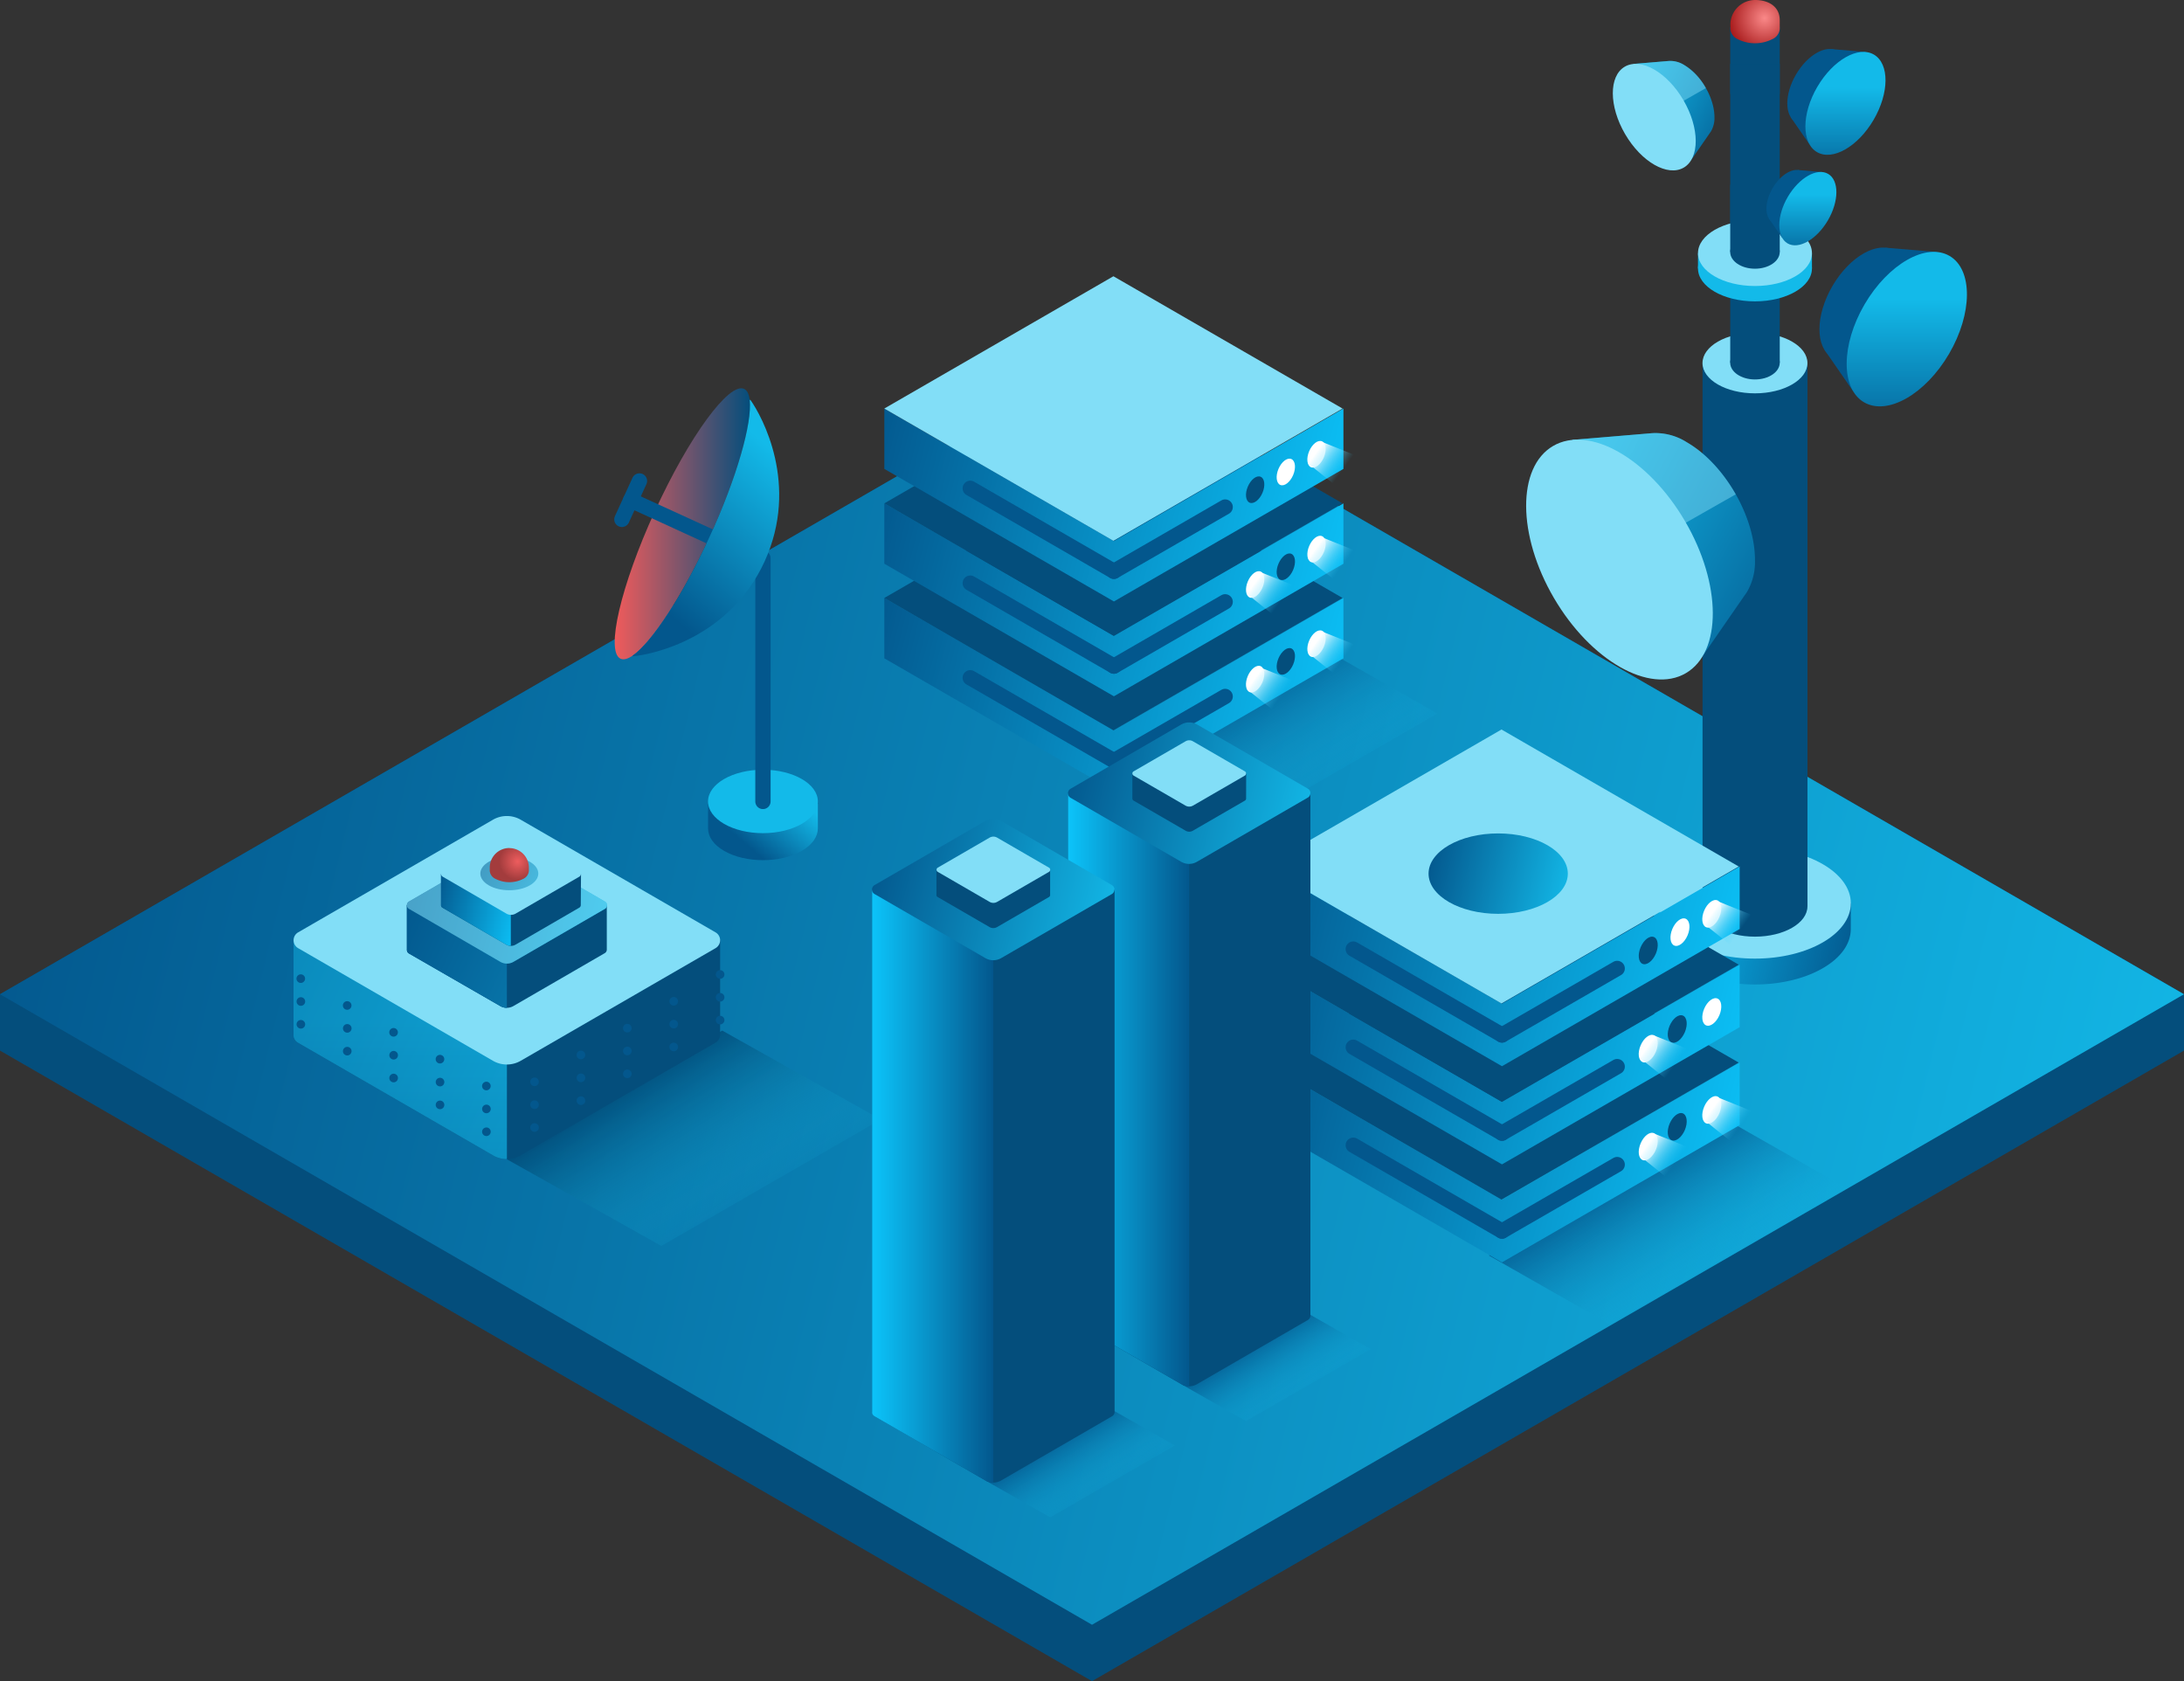 <svg xmlns="http://www.w3.org/2000/svg" xmlns:xlink="http://www.w3.org/1999/xlink" width="581.85" height="447.83" viewBox="0 0 581.85 447.83"><rect x="0" y="0" width="581.85" height="447.83" fill="#333333" stroke="none"/><defs><style>.cls-1{isolation:isolate;}.cls-2{fill:#044e7c;}.cls-3{fill:url(#linear-gradient);}.cls-25,.cls-37,.cls-4,.cls-49,.cls-52{mix-blend-mode:darken;}.cls-4{fill:url(#linear-gradient-2);}.cls-5{fill:url(#linear-gradient-3);}.cls-10,.cls-23,.cls-6{opacity:0.5;}.cls-6{fill:url(#linear-gradient-4);}.cls-12,.cls-20,.cls-7{fill:#82def7;}.cls-28,.cls-32,.cls-8{fill:none;}.cls-28,.cls-8{stroke:#03578d;stroke-linecap:round;stroke-linejoin:round;}.cls-8{stroke-width:2.29px;stroke-dasharray:0 14.28;}.cls-9{fill:#03578d;}.cls-10{fill:url(#linear-gradient-5);}.cls-11{fill:url(#linear-gradient-6);}.cls-12{opacity:0.55;}.cls-13{fill:url(#linear-gradient-7);}.cls-14{fill:url(#radial-gradient);}.cls-15{fill:#13bae9;}.cls-16{fill:url(#linear-gradient-8);}.cls-17{fill:url(#linear-gradient-9);}.cls-18{fill:url(#linear-gradient-10);}.cls-19{fill:url(#linear-gradient-11);}.cls-20{opacity:0.47;}.cls-21{fill:url(#linear-gradient-12);}.cls-22{fill:url(#linear-gradient-13);}.cls-23{fill:url(#linear-gradient-14);}.cls-24{fill:url(#radial-gradient-2);}.cls-25{fill:url(#linear-gradient-15);}.cls-26{fill:url(#linear-gradient-16);}.cls-27{fill:#fff;}.cls-28{stroke-width:4.08px;}.cls-29{fill:url(#linear-gradient-17);}.cls-30{fill:url(#linear-gradient-18);}.cls-31{fill:url(#linear-gradient-19);}.cls-33{fill:url(#linear-gradient-20);}.cls-34{fill:url(#linear-gradient-21);}.cls-35{fill:url(#linear-gradient-22);}.cls-36{fill:url(#linear-gradient-23);}.cls-37{fill:url(#linear-gradient-24);}.cls-38{fill:url(#linear-gradient-25);}.cls-39{fill:url(#linear-gradient-26);}.cls-40{fill:url(#linear-gradient-27);}.cls-41{fill:url(#linear-gradient-28);}.cls-42{fill:url(#linear-gradient-29);}.cls-43{fill:url(#linear-gradient-30);}.cls-44{fill:url(#linear-gradient-31);}.cls-45{fill:url(#linear-gradient-32);}.cls-46{fill:url(#linear-gradient-33);}.cls-47{fill:url(#linear-gradient-34);}.cls-48{fill:url(#linear-gradient-35);}.cls-49{fill:url(#linear-gradient-36);}.cls-50{fill:url(#linear-gradient-37);}.cls-51{fill:url(#linear-gradient-38);}.cls-52{fill:url(#linear-gradient-39);}.cls-53{fill:url(#linear-gradient-40);}.cls-54{fill:url(#linear-gradient-41);}</style><linearGradient id="linear-gradient" x1="-0.67" y1="193.42" x2="599.76" y2="340.49" gradientUnits="userSpaceOnUse"><stop offset="0" stop-color="#03578d"/><stop offset="1" stop-color="#13bae9"/></linearGradient><linearGradient id="linear-gradient-2" x1="171.1" y1="282.08" x2="199.15" y2="326.98" gradientUnits="userSpaceOnUse"><stop offset="0" stop-color="#004673"/><stop offset="1" stop-color="#13bae9" stop-opacity="0"/></linearGradient><linearGradient id="linear-gradient-3" x1="106.62" y1="271.19" x2="106.62" y2="365.99" gradientUnits="userSpaceOnUse"><stop offset="0" stop-color="#13bae9"/><stop offset="1" stop-color="#03578d"/></linearGradient><linearGradient id="linear-gradient-4" x1="73.04" y1="247.23" x2="199.45" y2="305.94" xlink:href="#linear-gradient"/><linearGradient id="linear-gradient-5" x1="105.98" y1="239.65" x2="165.22" y2="267.16" xlink:href="#linear-gradient"/><linearGradient id="linear-gradient-6" x1="108.31" y1="234.6" x2="163.33" y2="248.08" xlink:href="#linear-gradient"/><linearGradient id="linear-gradient-7" x1="440.31" y1="240.83" x2="495.02" y2="254.23" gradientUnits="userSpaceOnUse"><stop offset="0" stop-color="#0cc4fa"/><stop offset="1" stop-color="#03578d"/></linearGradient><radialGradient id="radial-gradient" cx="470.09" cy="4.84" r="10.08" gradientUnits="userSpaceOnUse"><stop offset="0" stop-color="#fa8888"/><stop offset="1" stop-color="#a31415"/></radialGradient><linearGradient id="linear-gradient-8" x1="508" y1="79.66" x2="508" y2="120.82" gradientTransform="translate(327.31 -395.13) rotate(59.69)" xlink:href="#linear-gradient-3"/><linearGradient id="linear-gradient-9" x1="481.64" y1="51.78" x2="481.64" y2="71.31" gradientTransform="translate(286.55 -388.27) rotate(59.69)" xlink:href="#linear-gradient-3"/><linearGradient id="linear-gradient-10" x1="491.66" y1="22.19" x2="491.66" y2="49.61" gradientTransform="matrix(0.5, 0.86, -0.86, 0.5, 267.29, -410.82)" xlink:href="#linear-gradient-3"/><linearGradient id="linear-gradient-11" x1="416.91" y1="127.78" x2="486.49" y2="164.76" xlink:href="#linear-gradient-3"/><linearGradient id="linear-gradient-12" x1="434.26" y1="21.75" x2="465.17" y2="38.18" xlink:href="#linear-gradient-3"/><linearGradient id="linear-gradient-13" x1="115.94" y1="236.19" x2="140.03" y2="242.09" gradientUnits="userSpaceOnUse"><stop offset="0" stop-color="#03578d"/><stop offset="1" stop-color="#0cc4fa"/></linearGradient><linearGradient id="linear-gradient-14" x1="128.08" y1="229.17" x2="152.15" y2="240.34" xlink:href="#linear-gradient"/><radialGradient id="radial-gradient-2" cx="137.9" cy="229.51" r="4.89" gradientUnits="userSpaceOnUse"><stop offset="0" stop-color="#ed5d5e"/><stop offset="1" stop-color="#a33c3d"/></radialGradient><linearGradient id="linear-gradient-15" x1="433.9" y1="308.85" x2="455.94" y2="344.12" gradientUnits="userSpaceOnUse"><stop offset="0" stop-color="#03578d"/><stop offset="1" stop-color="#13bae9" stop-opacity="0"/></linearGradient><linearGradient id="linear-gradient-16" x1="332.21" y1="285.27" x2="467.1" y2="318.31" xlink:href="#linear-gradient-13"/><linearGradient id="linear-gradient-17" x1="332.21" y1="259.17" x2="467.1" y2="292.21" xlink:href="#linear-gradient-13"/><linearGradient id="linear-gradient-18" x1="332.21" y1="233.02" x2="467.1" y2="266.06" xlink:href="#linear-gradient-13"/><linearGradient id="linear-gradient-19" x1="380.36" y1="228.12" x2="419.03" y2="237.59" xlink:href="#linear-gradient"/><linearGradient id="linear-gradient-20" x1="456.64" y1="242.51" x2="463.74" y2="247.68" gradientUnits="userSpaceOnUse"><stop offset="0" stop-color="#fff"/><stop offset="1" stop-color="#2ed0ff" stop-opacity="0"/></linearGradient><linearGradient id="linear-gradient-21" x1="439.43" y1="278.16" x2="446.53" y2="283.33" xlink:href="#linear-gradient-20"/><linearGradient id="linear-gradient-22" x1="456.64" y1="294.75" x2="463.74" y2="299.92" xlink:href="#linear-gradient-20"/><linearGradient id="linear-gradient-23" x1="439.43" y1="304.28" x2="446.53" y2="309.45" xlink:href="#linear-gradient-20"/><linearGradient id="linear-gradient-24" x1="326.92" y1="182.71" x2="348.21" y2="216.78" xlink:href="#linear-gradient-15"/><linearGradient id="linear-gradient-25" x1="231.14" y1="161.43" x2="361.42" y2="193.34" xlink:href="#linear-gradient-13"/><linearGradient id="linear-gradient-26" x1="231.14" y1="136.22" x2="361.42" y2="168.13" xlink:href="#linear-gradient-13"/><linearGradient id="linear-gradient-27" x1="231.14" y1="110.96" x2="361.42" y2="142.87" xlink:href="#linear-gradient-13"/><linearGradient id="linear-gradient-28" x1="351.06" y1="119.98" x2="357.92" y2="124.98" xlink:href="#linear-gradient-20"/><linearGradient id="linear-gradient-29" x1="334.74" y1="154.7" x2="341.6" y2="159.7" xlink:href="#linear-gradient-20"/><linearGradient id="linear-gradient-30" x1="351.06" y1="170.48" x2="357.92" y2="175.48" xlink:href="#linear-gradient-20"/><linearGradient id="linear-gradient-31" x1="334.74" y1="180.11" x2="341.6" y2="185.11" xlink:href="#linear-gradient-20"/><linearGradient id="linear-gradient-32" x1="351.06" y1="145.4" x2="357.92" y2="150.4" xlink:href="#linear-gradient-20"/><linearGradient id="linear-gradient-33" x1="210.01" y1="210.41" x2="198.13" y2="224.45" xlink:href="#linear-gradient-3"/><linearGradient id="linear-gradient-34" x1="163.76" y1="139.54" x2="199.8" y2="139.54" gradientTransform="translate(232.93 -83.84) rotate(65.39)" gradientUnits="userSpaceOnUse"><stop offset="0" stop-color="#f05b5b"/><stop offset="1" stop-color="#044e7c"/></linearGradient><linearGradient id="linear-gradient-35" x1="208.14" y1="121.71" x2="174.92" y2="160.96" xlink:href="#linear-gradient-3"/><linearGradient id="linear-gradient-36" x1="334.6" y1="355.38" x2="346.22" y2="373.97" xlink:href="#linear-gradient-15"/><linearGradient id="linear-gradient-37" x1="284.51" y1="288.04" x2="316.81" y2="288.04" xlink:href="#linear-gradient-7"/><linearGradient id="linear-gradient-38" x1="284.4" y1="203.37" x2="351.14" y2="219.72" xlink:href="#linear-gradient"/><linearGradient id="linear-gradient-39" x1="282.43" y1="381.04" x2="294.04" y2="399.63" xlink:href="#linear-gradient-15"/><linearGradient id="linear-gradient-40" x1="232.34" y1="313.69" x2="264.64" y2="313.69" xlink:href="#linear-gradient-7"/><linearGradient id="linear-gradient-41" x1="232.23" y1="229.02" x2="298.97" y2="245.37" xlink:href="#linear-gradient"/></defs><title>header-img</title><g class="cls-1"><g id="Layer_2" data-name="Layer 2"><g id="Landing_Page_4" data-name="Landing Page 4"><polygon class="cls-2" points="581.85 264.85 290.92 96.88 0 264.85 0 279.86 290.93 447.83 581.85 279.86 581.85 264.85"/><polygon class="cls-3" points="290.93 432.81 0 264.85 290.92 96.88 581.85 264.85 290.93 432.81"/><polygon class="cls-4" points="234.65 298.22 192.42 274.53 133.96 308.21 176.19 331.9 234.65 298.22"/><path class="cls-2" d="M191.85,250.43l-53.11-6.93a7.4,7.4,0,0,0-7.42,0l-53.11,6.93v25.21h0a2.4,2.4,0,0,0,1.21,2.1l51.9,30a7.4,7.4,0,0,0,7.42,0l51.9-30a2.4,2.4,0,0,0,1.21-2.1h0Z"/><path class="cls-5" d="M131.32,243.5l-53.11,6.93v25.21a2.4,2.4,0,0,0,1.21,2.1l51.9,30a7.36,7.36,0,0,0,3.71,1V242.5A7.46,7.46,0,0,0,131.32,243.5Z"/><path class="cls-6" d="M131.32,243.5l-53.11,6.93v25.21a2.4,2.4,0,0,0,1.21,2.1l51.9,30a7.36,7.36,0,0,0,3.71,1V242.5A7.46,7.46,0,0,0,131.32,243.5Z"/><path class="cls-7" d="M131.32,282.57l-51.9-30a2.43,2.43,0,0,1,0-4.2l51.9-30a7.4,7.4,0,0,1,7.42,0l51.9,30a2.43,2.43,0,0,1,0,4.2l-51.9,30A7.4,7.4,0,0,1,131.32,282.57Z"/><path class="cls-8" d="M191.85,259.58,137.52,291a5,5,0,0,1-5,0L78.21,259.58"/><path class="cls-8" d="M191.85,265.66,137.52,297.1a4.93,4.93,0,0,1-5,0L78.21,265.66"/><path class="cls-8" d="M191.85,271.74l-54.33,31.44a5,5,0,0,1-5,0L78.21,271.73"/><path class="cls-2" d="M161.66,241.15l-24.89-3.25a3.49,3.49,0,0,0-3.48,0l-24.88,3.25V253h0a1.1,1.1,0,0,0,.56,1L133.29,268a3.49,3.49,0,0,0,3.48,0l24.32-14.08a1.11,1.11,0,0,0,.57-1h0Z"/><path class="cls-9" d="M133.29,237.9l-24.88,3.25V253a1.1,1.1,0,0,0,.56,1L133.29,268a3.5,3.5,0,0,0,1.74.47V237.43A3.5,3.5,0,0,0,133.29,237.9Z"/><path class="cls-10" d="M133.29,237.9l-24.88,3.25V253a1.1,1.1,0,0,0,.56,1L133.29,268a3.5,3.5,0,0,0,1.74.47V237.43A3.5,3.5,0,0,0,133.29,237.9Z"/><path class="cls-11" d="M133.29,256.21,109,242.13a1.13,1.13,0,0,1,0-2l24.32-14.08a3.44,3.44,0,0,1,3.48,0l24.32,14.08a1.13,1.13,0,0,1,0,2l-24.32,14.08A3.49,3.49,0,0,1,133.29,256.21Z"/><path class="cls-12" d="M133.29,256.21,109,242.13a1.13,1.13,0,0,1,0-2l24.32-14.08a3.44,3.44,0,0,1,3.48,0l24.32,14.08a1.13,1.13,0,0,1,0,2l-24.32,14.08A3.49,3.49,0,0,1,133.29,256.21Z"/><path class="cls-13" d="M493.09,240.62h-2.95a18.77,18.77,0,0,0-4.53-3.54c-10-5.76-26.14-5.76-36.11,0a19,19,0,0,0-4.54,3.54H442v6.89h0c0,3.77,2.49,7.54,7.48,10.42,10,5.76,26.14,5.76,36.11,0,5-2.88,7.48-6.65,7.48-10.42h0Z"/><ellipse class="cls-7" cx="467.55" cy="240.62" rx="25.54" ry="14.74"/><rect class="cls-2" x="453.58" y="96.71" width="27.96" height="144.73"/><ellipse class="cls-7" cx="467.55" cy="96.71" rx="13.98" ry="8.07"/><ellipse class="cls-2" cx="467.55" cy="241.44" rx="13.98" ry="8.07"/><rect class="cls-2" x="460.96" y="7.22" width="13.19" height="89.4"/><path class="cls-14" d="M467.55,0c3.65,0,6.6,1.75,6.6,5.39V7.72h0a3.26,3.26,0,0,1-1.93,2.69,10.3,10.3,0,0,1-9.33,0A3.26,3.26,0,0,1,461,7.72V6.6A6.59,6.59,0,0,1,467.55,0Z"/><ellipse class="cls-2" cx="467.55" cy="96.62" rx="6.6" ry="4.46"/><ellipse class="cls-15" cx="467.55" cy="71.52" rx="15.18" ry="8.76"/><rect class="cls-15" x="452.37" y="67.43" width="30.36" height="4.09"/><ellipse class="cls-7" cx="467.55" cy="67.43" rx="15.18" ry="8.76"/><ellipse class="cls-2" cx="467.55" cy="67.12" rx="6.6" ry="4.46"/><rect class="cls-2" x="460.96" y="49.22" width="13.19" height="17.9"/><ellipse class="cls-9" cx="496.43" cy="80.97" rx="16.48" ry="9.52" transform="translate(175.98 468.68) rotate(-59.69)"/><polygon class="cls-9" points="516.1 67.14 502.41 65.99 486.09 93.2 493.64 104.13 516.1 67.14"/><ellipse class="cls-16" cx="508" cy="87.68" rx="22.58" ry="13.04" transform="translate(175.93 481.98) rotate(-59.69)"/><ellipse class="cls-9" cx="476.16" cy="52.4" rx="7.82" ry="4.52" transform="translate(190.61 437.02) rotate(-59.69)"/><polygon class="cls-9" points="485.49 45.84 478.99 45.29 471.25 58.2 474.83 63.39 485.49 45.84"/><ellipse class="cls-17" cx="481.64" cy="55.58" rx="10.72" ry="6.19" transform="translate(190.58 443.33) rotate(-59.69)"/><ellipse class="cls-9" cx="483.96" cy="23.06" rx="10.98" ry="6.34" transform="translate(219.8 429.22) rotate(-59.69)"/><polygon class="cls-9" points="497.06 13.85 487.94 13.08 477.06 31.21 482.1 38.49 497.06 13.85"/><ellipse class="cls-18" cx="491.66" cy="27.53" rx="15.04" ry="8.69" transform="translate(219.76 438.09) rotate(-59.69)"/><rect class="cls-2" x="460.96" y="17.02" width="13.19" height="7.98"/><path class="cls-19" d="M465.46,157.63h0a15.88,15.88,0,0,0,2.09-8.5c0-11.5-8.12-25.52-18.15-31.31a15.53,15.53,0,0,0-9.28-2.43h0l-21.24,1.79,34.85,57.41,11.16-16.13c.2-.26.39-.54.57-.83Z"/><path class="cls-20" d="M449.4,117.82a15.53,15.53,0,0,0-9.28-2.43h0l-21.24,1.79,17.72,29.19,25.83-14.69C459.13,125.87,454.52,120.77,449.4,117.82Z"/><ellipse class="cls-7" cx="431.45" cy="149.06" rx="20.24" ry="35.05" transform="translate(-16.25 238.12) rotate(-30.31)"/><path class="cls-21" d="M455.83,35h0a7.11,7.11,0,0,0,.93-3.78c0-5.11-3.61-11.33-8.06-13.9a6.92,6.92,0,0,0-4.13-1.08h0l-9.43.79,15.48,25.5,4.95-7.16c.09-.12.18-.24.26-.37Z"/><path class="cls-20" d="M448.7,17.33a6.92,6.92,0,0,0-4.13-1.08h0l-9.43.79L443,30l11.47-6.53A16.52,16.52,0,0,0,448.7,17.33Z"/><ellipse class="cls-7" cx="440.72" cy="31.2" rx="8.99" ry="15.57" transform="translate(44.5 226.69) rotate(-30.31)"/><path class="cls-2" d="M154.79,232.83l-17.43-2.28a2.47,2.47,0,0,0-2.44,0l-17.42,2.28v8.27h0a.79.79,0,0,0,.39.69l17,9.86a2.47,2.47,0,0,0,2.44,0l17-9.86a.8.8,0,0,0,.4-.69h0Z"/><path class="cls-22" d="M136.14,230.23h-.06a2.53,2.53,0,0,0-1.16.32l-17.42,2.28v8.27a.68.68,0,0,0,0,.2.78.78,0,0,0,.37.49l17,9.86a2.58,2.58,0,0,0,.79.28,2.18,2.18,0,0,0,.43,0V230.23Z"/><path class="cls-7" d="M134.92,243.38l-17-9.86a.8.8,0,0,1,0-1.38l17-9.86a2.42,2.42,0,0,1,2.44,0l17,9.86a.8.8,0,0,1,0,1.38l-17,9.86A2.47,2.47,0,0,1,134.92,243.38Z"/><ellipse class="cls-23" cx="135.69" cy="232.7" rx="7.72" ry="4.45"/><path class="cls-24" d="M135.69,225.92a5.21,5.21,0,0,1,5.21,5.21V232h0a2.58,2.58,0,0,1-1.52,2.12,8.11,8.11,0,0,1-7.37,0,2.57,2.57,0,0,1-1.53-2.12v-.89a5.21,5.21,0,0,1,5.21-5.21Z"/><polygon class="cls-25" points="491.92 316.47 459.68 298.11 396.64 334.43 428.88 352.79 491.92 316.47"/><polygon class="cls-26" points="400.15 319.62 336.83 283.06 336.83 299.71 400.15 336.27 463.47 299.71 463.47 283.06 400.15 319.62"/><polygon class="cls-2" points="400.02 319.55 336.82 283.06 400.02 246.57 463.22 283.06 400.02 319.55"/><ellipse class="cls-27" cx="456.05" cy="295.67" rx="3.88" ry="2.2" transform="translate(5.42 599.54) rotate(-66.95)"/><ellipse class="cls-2" cx="447.58" cy="300.56" rx="3.88" ry="2.2" transform="matrix(0.39, -0.92, 0.92, 0.39, -4.23, 594.72)"/><ellipse class="cls-27" cx="439.12" cy="305.45" rx="3.88" ry="2.2" transform="translate(-13.88 589.9) rotate(-66.95)"/><line class="cls-28" x1="430.84" y1="310.23" x2="400.15" y2="327.94"/><line class="cls-28" x1="400.15" y1="327.94" x2="360.53" y2="305.07"/><polygon class="cls-29" points="400.15 293.52 336.83 256.97 336.83 273.62 400.15 310.17 463.47 273.62 463.47 256.97 400.15 293.52"/><polygon class="cls-2" points="400.02 293.46 336.82 256.97 400.02 220.48 463.22 256.97 400.02 293.46"/><ellipse class="cls-27" cx="456.05" cy="269.58" rx="3.88" ry="2.2" transform="translate(29.43 583.66) rotate(-66.95)"/><ellipse class="cls-2" cx="447.58" cy="274.46" rx="3.88" ry="2.2" transform="matrix(0.39, -0.92, 0.92, 0.39, 19.78, 578.84)"/><ellipse class="cls-27" cx="439.12" cy="279.35" rx="3.88" ry="2.2" transform="translate(10.13 574.03) rotate(-66.95)"/><line class="cls-28" x1="430.84" y1="284.13" x2="400.15" y2="301.85"/><line class="cls-28" x1="400.15" y1="301.85" x2="360.53" y2="278.97"/><polygon class="cls-30" points="400.15 267.37 336.83 230.82 336.83 247.46 400.15 284.02 463.47 247.46 463.47 230.82 400.15 267.37"/><polygon class="cls-7" points="400.02 267.31 336.82 230.82 400.02 194.33 463.22 230.82 400.02 267.31"/><ellipse class="cls-27" cx="456.05" cy="243.43" rx="3.88" ry="2.2" transform="translate(53.49 567.75) rotate(-66.95)"/><ellipse class="cls-27" cx="447.58" cy="248.31" rx="3.88" ry="2.2" transform="translate(43.84 562.93) rotate(-66.95)"/><ellipse class="cls-2" cx="439.12" cy="253.2" rx="3.88" ry="2.2" transform="translate(34.2 558.11) rotate(-66.95)"/><line class="cls-28" x1="430.84" y1="257.98" x2="400.15" y2="275.7"/><line class="cls-28" x1="400.15" y1="275.7" x2="360.53" y2="252.82"/><ellipse class="cls-31" cx="399.14" cy="232.72" rx="18.55" ry="10.71"/><path class="cls-32" d="M399.14,217.52a11.25,11.25,0,0,1,11.25,11.25v1.93h0c0,1.66-1.09,3.32-3.29,4.59-4.4,2.54-11.53,2.54-15.92,0-2.2-1.27-3.3-2.93-3.3-4.59v-1.93a11.26,11.26,0,0,1,11.26-11.25Z"/><polygon class="cls-33" points="457.79 240.15 466.51 243.65 466.51 248.96 461.31 251.96 454.05 246.14 457.79 240.15"/><polygon class="cls-34" points="440.58 275.81 449.3 279.3 449.3 284.62 444.11 287.61 436.84 281.79 440.58 275.81"/><polygon class="cls-35" points="457.79 292.39 466.51 295.89 466.51 301.2 461.31 304.2 454.05 298.38 457.79 292.39"/><polygon class="cls-36" points="440.58 301.93 449.3 305.42 449.3 310.74 444.11 313.74 436.84 307.91 440.58 301.93"/><polygon class="cls-37" points="382.95 190.08 351.81 172.34 290.92 207.42 322.06 225.16 382.95 190.08"/><polygon class="cls-38" points="296.76 194.6 235.6 159.29 235.6 175.37 296.76 210.68 357.91 175.37 357.91 159.29 296.76 194.6"/><polygon class="cls-2" points="296.63 194.54 235.59 159.29 296.63 124.05 357.68 159.29 296.63 194.54"/><ellipse class="cls-27" cx="350.74" cy="171.47" rx="3.75" ry="2.12" transform="translate(55.63 427.07) rotate(-66.95)"/><ellipse class="cls-2" cx="342.57" cy="176.19" rx="3.75" ry="2.12" transform="translate(46.31 422.42) rotate(-66.95)"/><ellipse class="cls-27" cx="334.39" cy="180.91" rx="3.75" ry="2.12" transform="translate(36.99 417.77) rotate(-66.95)"/><line class="cls-28" x1="326.4" y1="185.53" x2="296.76" y2="202.64"/><line class="cls-28" x1="296.76" y1="202.64" x2="258.49" y2="180.55"/><polygon class="cls-39" points="296.76 169.4 235.6 134.09 235.6 150.17 296.76 185.48 357.91 150.17 357.91 134.09 296.76 169.4"/><polygon class="cls-2" points="296.63 169.33 235.59 134.09 296.63 98.85 357.68 134.09 296.63 169.33"/><ellipse class="cls-27" cx="350.74" cy="146.27" rx="3.75" ry="2.12" transform="translate(78.82 411.74) rotate(-66.95)"/><ellipse class="cls-2" cx="342.57" cy="150.99" rx="3.75" ry="2.12" transform="translate(69.5 407.08) rotate(-66.95)"/><ellipse class="cls-27" cx="334.39" cy="155.71" rx="3.75" ry="2.12" transform="translate(60.19 402.43) rotate(-66.95)"/><line class="cls-28" x1="326.4" y1="160.32" x2="296.76" y2="177.44"/><line class="cls-28" x1="296.76" y1="177.44" x2="258.49" y2="155.34"/><polygon class="cls-40" points="296.76 144.14 235.6 108.83 235.6 124.91 296.76 160.22 357.91 124.91 357.91 108.83 296.76 144.14"/><polygon class="cls-7" points="296.63 144.07 235.59 108.83 296.63 73.59 357.68 108.83 296.63 144.07"/><ellipse class="cls-27" cx="350.74" cy="121.01" rx="3.75" ry="2.12" transform="translate(102.06 396.37) rotate(-66.95)"/><ellipse class="cls-27" cx="342.57" cy="125.73" rx="3.75" ry="2.12" transform="translate(92.74 391.72) rotate(-66.95)"/><ellipse class="cls-2" cx="334.39" cy="130.45" rx="3.75" ry="2.12" transform="translate(83.43 387.07) rotate(-66.95)"/><line class="cls-28" x1="326.4" y1="135.07" x2="296.76" y2="152.18"/><line class="cls-28" x1="296.76" y1="152.18" x2="258.49" y2="130.08"/><polygon class="cls-41" points="352.18 117.71 360.6 121.09 360.6 126.22 355.58 129.12 348.56 123.49 352.18 117.71"/><polygon class="cls-42" points="335.86 152.43 344.27 155.8 344.27 160.94 339.26 163.83 332.24 158.21 335.86 152.43"/><polygon class="cls-43" points="352.18 168.21 360.6 171.59 360.6 176.72 355.58 179.62 348.56 173.99 352.18 168.21"/><polygon class="cls-44" points="335.86 177.84 344.27 181.21 344.27 186.34 339.26 189.24 332.24 183.62 335.86 177.84"/><polygon class="cls-45" points="352.18 143.13 360.6 146.51 360.6 151.64 355.58 154.53 348.56 148.91 352.18 143.13"/><path class="cls-46" d="M217.89,214.14v6.52c0,2.17-1.42,4.33-4.28,6-5.72,3.3-15,3.3-20.7,0-2.86-1.65-4.28-3.82-4.27-6v-6.52Z"/><ellipse class="cls-15" cx="203.26" cy="213.49" rx="14.63" ry="8.45"/><line class="cls-28" x1="203.26" y1="213.49" x2="203.26" y2="148.7"/><ellipse class="cls-47" cx="181.78" cy="139.54" rx="39.53" ry="8.05" transform="translate(-20.78 246.69) rotate(-65.39)"/><line class="cls-28" x1="168.02" y1="133.23" x2="189.1" y2="142.89"/><line class="cls-28" x1="170.36" y1="128.12" x2="165.68" y2="138.35"/><path class="cls-48" d="M199.91,106.52c3.11,4.34,13.14,22.63,3.78,43.06s-29.76,24.77-35.07,25.24l-.1-.15c5.08-3.47,13.32-16,20.57-31.78s11.33-30.23,10.64-36.35Z"/><polygon class="cls-49" points="365.18 359.4 348.18 349.72 314.96 368.87 331.95 378.55 365.18 359.4"/><path class="cls-2" d="M349.11,211.31l-30.19-3.94a4.24,4.24,0,0,0-4.22,0l-30.19,3.94V350.44h0a1.36,1.36,0,0,0,.69,1.19l29.51,17.08a4.17,4.17,0,0,0,4.21,0l29.5-17.08a1.36,1.36,0,0,0,.69-1.19h0Z"/><path class="cls-50" d="M316.81,206.81h-.1a4.29,4.29,0,0,0-2,.56l-30.19,3.94V350.44a1.41,1.41,0,0,0,.05.35,1.35,1.35,0,0,0,.64.84l29.51,17.08a4,4,0,0,0,1.36.49,3.72,3.72,0,0,0,.74.08V206.81Z"/><path class="cls-51" d="M314.71,229.58,285.2,212.51a1.39,1.39,0,0,1,0-2.39L314.7,193a4.24,4.24,0,0,1,4.22,0l29.5,17.08a1.38,1.38,0,0,1,0,2.39l-29.5,17.07A4.17,4.17,0,0,1,314.71,229.58Z"/><path class="cls-32" d="M349.11,341.31l-30.88,17.88a2.81,2.81,0,0,1-2.83,0l-30.89-17.88"/><path class="cls-32" d="M349.11,344.77l-30.88,17.87a2.81,2.81,0,0,1-2.83,0l-30.89-17.87"/><path class="cls-32" d="M349.11,348.22,318.23,366.1a2.86,2.86,0,0,1-2.83,0l-30.89-17.88"/><path class="cls-2" d="M332,206l-14.15-1.85a2,2,0,0,0-2,0L301.68,206v6.71h0a.64.64,0,0,0,.32.56l13.83,8a1.93,1.93,0,0,0,2,0l13.83-8a.64.64,0,0,0,.32-.56h0Z"/><path class="cls-7" d="M315.83,214.6l-13.83-8a.65.65,0,0,1,0-1.12l13.83-8a1.93,1.93,0,0,1,2,0l13.83,8a.66.66,0,0,1,0,1.12l-13.83,8A2,2,0,0,1,315.83,214.6Z"/><polygon class="cls-52" points="313 385.05 296.01 375.38 262.78 394.52 279.78 404.2 313 385.05"/><path class="cls-2" d="M296.94,237,266.75,233a4.24,4.24,0,0,0-4.22,0L232.34,237V376.09h0a1.35,1.35,0,0,0,.69,1.19l29.5,17.08a4.19,4.19,0,0,0,4.22,0l29.5-17.08a1.35,1.35,0,0,0,.69-1.19h0Z"/><path class="cls-53" d="M264.64,232.46h-.1a4.1,4.1,0,0,0-2,.55L232.34,237V376.09a2.09,2.09,0,0,0,0,.35,1.32,1.32,0,0,0,.65.84l29.5,17.08a4.1,4.1,0,0,0,1.37.49,3.65,3.65,0,0,0,.74.08V232.46Z"/><path class="cls-54" d="M262.53,255.23,233,238.16a1.38,1.38,0,0,1,0-2.39l29.5-17.08a4.24,4.24,0,0,1,4.22,0l29.5,17.08a1.38,1.38,0,0,1,0,2.39l-29.5,17.07A4.19,4.19,0,0,1,262.53,255.23Z"/><path class="cls-32" d="M296.94,367l-30.88,17.88a2.83,2.83,0,0,1-2.84,0L232.34,367"/><path class="cls-32" d="M296.94,370.42l-30.88,17.87a2.83,2.83,0,0,1-2.84,0l-30.88-17.87"/><path class="cls-32" d="M296.94,373.87l-30.88,17.88a2.88,2.88,0,0,1-2.84,0l-30.88-17.88"/><path class="cls-2" d="M279.77,231.69l-14.14-1.85a2,2,0,0,0-2,0l-14.15,1.85v6.71h0a.63.63,0,0,0,.33.56l13.82,8a2,2,0,0,0,2,0l13.82-8a.62.62,0,0,0,.32-.56h0Z"/><path class="cls-7" d="M263.65,240.25l-13.82-8a.65.65,0,0,1,0-1.12l13.82-8a2,2,0,0,1,2,0l13.82,8a.65.65,0,0,1,0,1.12l-13.82,8A2,2,0,0,1,263.65,240.25Z"/></g></g></g></svg>